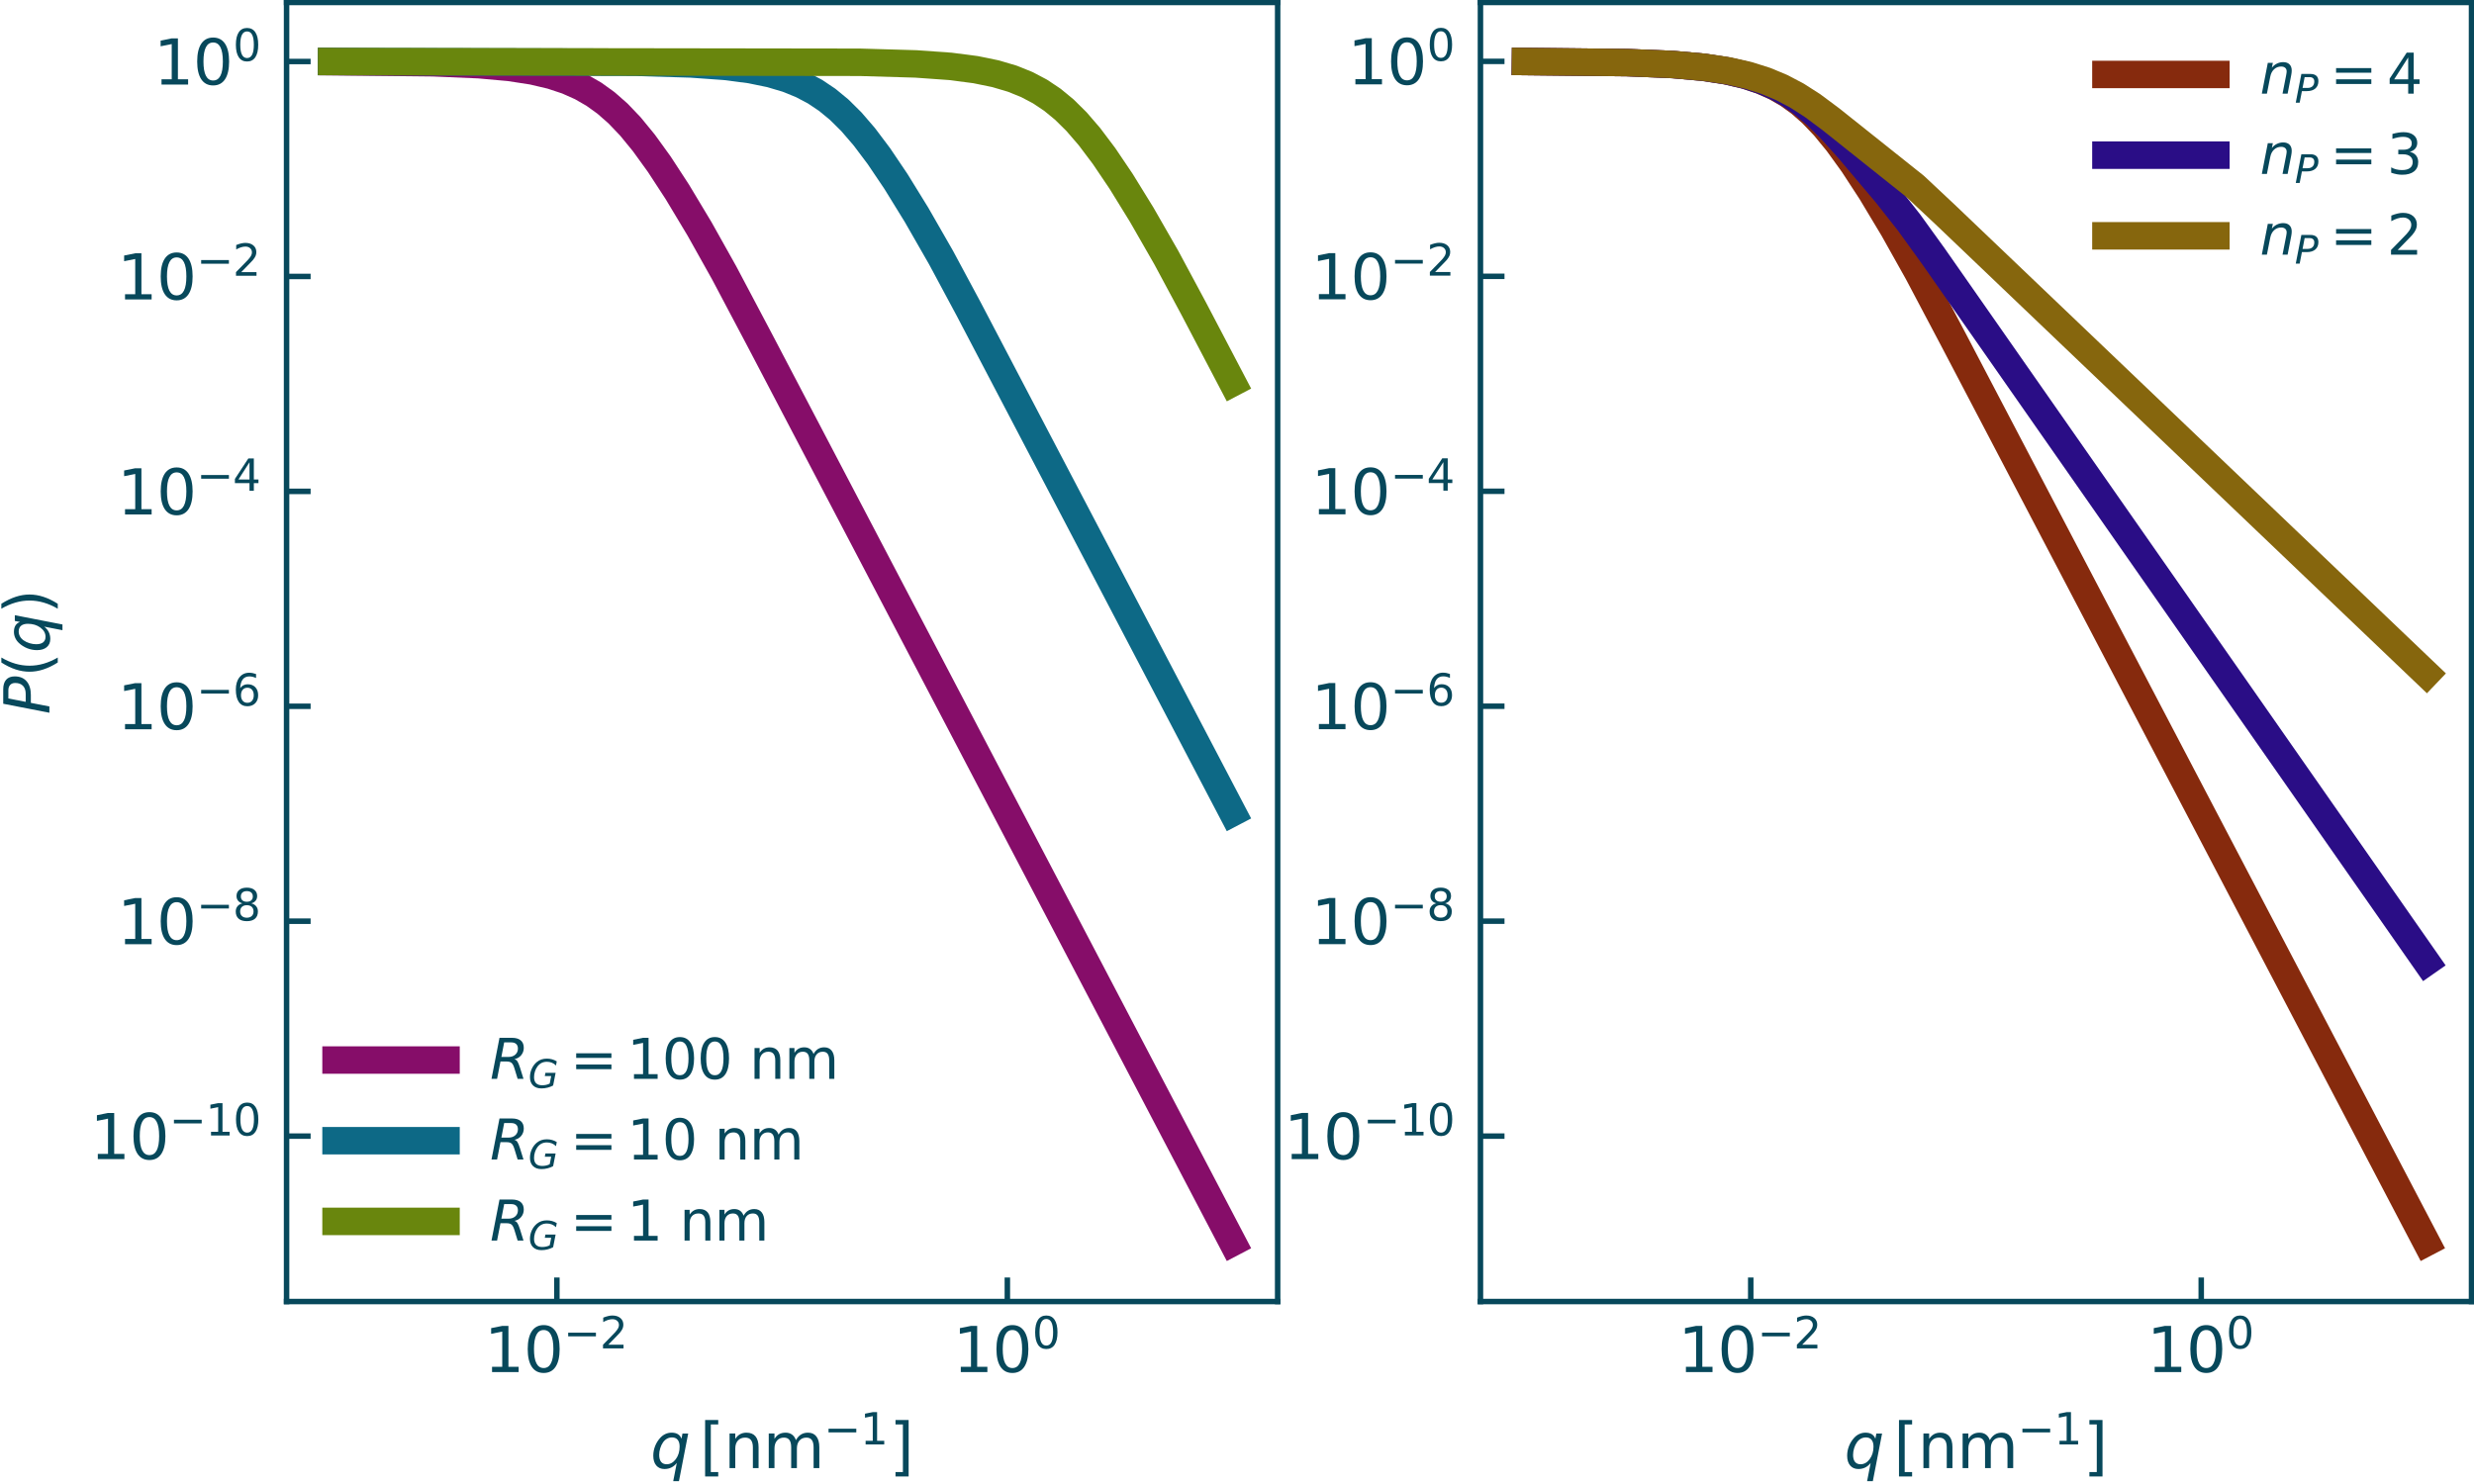 <?xml version="1.0" encoding="utf-8" standalone="no"?>
<!DOCTYPE svg PUBLIC "-//W3C//DTD SVG 1.1//EN"
  "http://www.w3.org/Graphics/SVG/1.1/DTD/svg11.dtd">
<svg xmlns:xlink="http://www.w3.org/1999/xlink" width="360pt" height="216pt" viewBox="0 0 360 216" xmlns="http://www.w3.org/2000/svg" version="1.1">
 <defs>
  <style type="text/css">*{stroke-linejoin: round; stroke-linecap: butt}</style>
 </defs>
 <g id="figure_1">
  <g id="patch_1">
   <path d="M 0 216 
L 360 216 
L 360 0 
L 0 0 
L 0 216 
z
" style="fill: none"/>
  </g>
  <g id="axes_1">
   <g id="patch_2">
    <path d="M 41.7 189.44 
L 185.915 189.44 
L 185.915 0.36 
L 41.7 0.36 
L 41.7 189.44 
z
" style="fill: none"/>
   </g>
   <g id="matplotlib.axis_1">
    <g id="xtick_1">
     <g id="line2d_1">
      <defs>
       <path id="mb2c22d3e18" d="M 0 0 
L 0 -3.5 
" style="stroke: #07485b; stroke-width: 0.8"/>
      </defs>
      <g>
       <use xlink:href="#mb2c22d3e18" x="81.031" y="189.44" style="fill: #07485b; stroke: #07485b; stroke-width: 0.8"/>
      </g>
     </g>
     <g id="text_1">
      <!-- $\mathdefault{10^{-2}}$ -->
      <g style="fill: #07485b" transform="translate(70.456 199.778)scale(0.09 -0.09)">
       <defs>
        <path id="DejaVuSans-31" d="M 794 531 
L 1825 531 
L 1825 4091 
L 703 3866 
L 703 4441 
L 1819 4666 
L 2450 4666 
L 2450 531 
L 3481 531 
L 3481 0 
L 794 0 
L 794 531 
z
" transform="scale(0.016)"/>
        <path id="DejaVuSans-30" d="M 2034 4250 
Q 1547 4250 1301 3770 
Q 1056 3291 1056 2328 
Q 1056 1369 1301 889 
Q 1547 409 2034 409 
Q 2525 409 2770 889 
Q 3016 1369 3016 2328 
Q 3016 3291 2770 3770 
Q 2525 4250 2034 4250 
z
M 2034 4750 
Q 2819 4750 3233 4129 
Q 3647 3509 3647 2328 
Q 3647 1150 3233 529 
Q 2819 -91 2034 -91 
Q 1250 -91 836 529 
Q 422 1150 422 2328 
Q 422 3509 836 4129 
Q 1250 4750 2034 4750 
z
" transform="scale(0.016)"/>
        <path id="DejaVuSans-2212" d="M 678 2272 
L 4684 2272 
L 4684 1741 
L 678 1741 
L 678 2272 
z
" transform="scale(0.016)"/>
        <path id="DejaVuSans-32" d="M 1228 531 
L 3431 531 
L 3431 0 
L 469 0 
L 469 531 
Q 828 903 1448 1529 
Q 2069 2156 2228 2338 
Q 2531 2678 2651 2914 
Q 2772 3150 2772 3378 
Q 2772 3750 2511 3984 
Q 2250 4219 1831 4219 
Q 1534 4219 1204 4116 
Q 875 4013 500 3803 
L 500 4441 
Q 881 4594 1212 4672 
Q 1544 4750 1819 4750 
Q 2544 4750 2975 4387 
Q 3406 4025 3406 3419 
Q 3406 3131 3298 2873 
Q 3191 2616 2906 2266 
Q 2828 2175 2409 1742 
Q 1991 1309 1228 531 
z
" transform="scale(0.016)"/>
       </defs>
       <use xlink:href="#DejaVuSans-31" transform="translate(0 0.766)"/>
       <use xlink:href="#DejaVuSans-30" transform="translate(63.623 0.766)"/>
       <use xlink:href="#DejaVuSans-2212" transform="translate(128.203 39.047)scale(0.7)"/>
       <use xlink:href="#DejaVuSans-32" transform="translate(186.855 39.047)scale(0.7)"/>
      </g>
     </g>
    </g>
    <g id="xtick_2">
     <g id="line2d_2">
      <g>
       <use xlink:href="#mb2c22d3e18" x="146.584" y="189.44" style="fill: #07485b; stroke: #07485b; stroke-width: 0.8"/>
      </g>
     </g>
     <g id="text_2">
      <!-- $\mathdefault{10^{0}}$ -->
      <g style="fill: #07485b" transform="translate(138.664 199.778)scale(0.09 -0.09)">
       <use xlink:href="#DejaVuSans-31" transform="translate(0 0.766)"/>
       <use xlink:href="#DejaVuSans-30" transform="translate(63.623 0.766)"/>
       <use xlink:href="#DejaVuSans-30" transform="translate(128.203 39.047)scale(0.7)"/>
      </g>
     </g>
    </g>
    <g id="text_3">
     <!-- $q\,\mathrm{[nm^{-1}]}$ -->
     <g style="fill: #07485b" transform="translate(94.638 213.75)scale(0.09 -0.09)">
      <defs>
       <path id="DejaVuSans-Oblique-71" d="M 2669 525 
Q 2438 222 2123 65 
Q 1809 -91 1428 -91 
Q 897 -91 595 267 
Q 294 625 294 1253 
Q 294 1759 480 2231 
Q 666 2703 1013 3078 
Q 1238 3322 1530 3453 
Q 1822 3584 2144 3584 
Q 2531 3584 2781 3431 
Q 3031 3278 3144 2969 
L 3244 3494 
L 3822 3494 
L 2888 -1319 
L 2309 -1319 
L 2669 525 
z
M 891 1338 
Q 891 875 1084 633 
Q 1278 391 1644 391 
Q 2188 391 2572 911 
Q 2956 1431 2956 2175 
Q 2956 2625 2757 2864 
Q 2559 3103 2188 3103 
Q 1916 3103 1684 2976 
Q 1453 2850 1281 2606 
Q 1100 2350 995 2006 
Q 891 1663 891 1338 
z
" transform="scale(0.016)"/>
       <path id="DejaVuSans-5b" d="M 550 4863 
L 1875 4863 
L 1875 4416 
L 1125 4416 
L 1125 -397 
L 1875 -397 
L 1875 -844 
L 550 -844 
L 550 4863 
z
" transform="scale(0.016)"/>
       <path id="DejaVuSans-6e" d="M 3513 2113 
L 3513 0 
L 2938 0 
L 2938 2094 
Q 2938 2591 2744 2837 
Q 2550 3084 2163 3084 
Q 1697 3084 1428 2787 
Q 1159 2491 1159 1978 
L 1159 0 
L 581 0 
L 581 3500 
L 1159 3500 
L 1159 2956 
Q 1366 3272 1645 3428 
Q 1925 3584 2291 3584 
Q 2894 3584 3203 3211 
Q 3513 2838 3513 2113 
z
" transform="scale(0.016)"/>
       <path id="DejaVuSans-6d" d="M 3328 2828 
Q 3544 3216 3844 3400 
Q 4144 3584 4550 3584 
Q 5097 3584 5394 3201 
Q 5691 2819 5691 2113 
L 5691 0 
L 5113 0 
L 5113 2094 
Q 5113 2597 4934 2840 
Q 4756 3084 4391 3084 
Q 3944 3084 3684 2787 
Q 3425 2491 3425 1978 
L 3425 0 
L 2847 0 
L 2847 2094 
Q 2847 2600 2669 2842 
Q 2491 3084 2119 3084 
Q 1678 3084 1418 2786 
Q 1159 2488 1159 1978 
L 1159 0 
L 581 0 
L 581 3500 
L 1159 3500 
L 1159 2956 
Q 1356 3278 1631 3431 
Q 1906 3584 2284 3584 
Q 2666 3584 2933 3390 
Q 3200 3197 3328 2828 
z
" transform="scale(0.016)"/>
       <path id="DejaVuSans-5d" d="M 1947 4863 
L 1947 -844 
L 622 -844 
L 622 -397 
L 1369 -397 
L 1369 4416 
L 622 4416 
L 622 4863 
L 1947 4863 
z
" transform="scale(0.016)"/>
      </defs>
      <use xlink:href="#DejaVuSans-Oblique-71" transform="translate(0 0.684)"/>
      <use xlink:href="#DejaVuSans-5b" transform="translate(79.712 0.684)"/>
      <use xlink:href="#DejaVuSans-6e" transform="translate(118.726 0.684)"/>
      <use xlink:href="#DejaVuSans-6d" transform="translate(182.105 0.684)"/>
      <use xlink:href="#DejaVuSans-2212" transform="translate(280.474 38.966)scale(0.7)"/>
      <use xlink:href="#DejaVuSans-31" transform="translate(339.126 38.966)scale(0.7)"/>
      <use xlink:href="#DejaVuSans-5d" transform="translate(386.397 0.684)"/>
     </g>
    </g>
   </g>
   <g id="matplotlib.axis_2">
    <g id="ytick_1">
     <g id="line2d_3">
      <defs>
       <path id="m41a7fa1e34" d="M 0 0 
L 3.5 0 
" style="stroke: #07485b; stroke-width: 0.8"/>
      </defs>
      <g>
       <use xlink:href="#m41a7fa1e34" x="41.7" y="165.365" style="fill: #07485b; stroke: #07485b; stroke-width: 0.8"/>
      </g>
     </g>
     <g id="text_4">
      <!-- $\mathdefault{10^{-10}}$ -->
      <g style="fill: #07485b" transform="translate(13.09 168.784)scale(0.09 -0.09)">
       <use xlink:href="#DejaVuSans-31" transform="translate(0 0.766)"/>
       <use xlink:href="#DejaVuSans-30" transform="translate(63.623 0.766)"/>
       <use xlink:href="#DejaVuSans-2212" transform="translate(128.203 39.047)scale(0.7)"/>
       <use xlink:href="#DejaVuSans-31" transform="translate(186.855 39.047)scale(0.7)"/>
       <use xlink:href="#DejaVuSans-30" transform="translate(231.392 39.047)scale(0.7)"/>
      </g>
     </g>
    </g>
    <g id="ytick_2">
     <g id="line2d_4">
      <g>
       <use xlink:href="#m41a7fa1e34" x="41.7" y="134.083" style="fill: #07485b; stroke: #07485b; stroke-width: 0.8"/>
      </g>
     </g>
     <g id="text_5">
      <!-- $\mathdefault{10^{-8}}$ -->
      <g style="fill: #07485b" transform="translate(17.05 137.502)scale(0.09 -0.09)">
       <defs>
        <path id="DejaVuSans-38" d="M 2034 2216 
Q 1584 2216 1326 1975 
Q 1069 1734 1069 1313 
Q 1069 891 1326 650 
Q 1584 409 2034 409 
Q 2484 409 2743 651 
Q 3003 894 3003 1313 
Q 3003 1734 2745 1975 
Q 2488 2216 2034 2216 
z
M 1403 2484 
Q 997 2584 770 2862 
Q 544 3141 544 3541 
Q 544 4100 942 4425 
Q 1341 4750 2034 4750 
Q 2731 4750 3128 4425 
Q 3525 4100 3525 3541 
Q 3525 3141 3298 2862 
Q 3072 2584 2669 2484 
Q 3125 2378 3379 2068 
Q 3634 1759 3634 1313 
Q 3634 634 3220 271 
Q 2806 -91 2034 -91 
Q 1263 -91 848 271 
Q 434 634 434 1313 
Q 434 1759 690 2068 
Q 947 2378 1403 2484 
z
M 1172 3481 
Q 1172 3119 1398 2916 
Q 1625 2713 2034 2713 
Q 2441 2713 2670 2916 
Q 2900 3119 2900 3481 
Q 2900 3844 2670 4047 
Q 2441 4250 2034 4250 
Q 1625 4250 1398 4047 
Q 1172 3844 1172 3481 
z
" transform="scale(0.016)"/>
       </defs>
       <use xlink:href="#DejaVuSans-31" transform="translate(0 0.766)"/>
       <use xlink:href="#DejaVuSans-30" transform="translate(63.623 0.766)"/>
       <use xlink:href="#DejaVuSans-2212" transform="translate(128.203 39.047)scale(0.7)"/>
       <use xlink:href="#DejaVuSans-38" transform="translate(186.855 39.047)scale(0.7)"/>
      </g>
     </g>
    </g>
    <g id="ytick_3">
     <g id="line2d_5">
      <g>
       <use xlink:href="#m41a7fa1e34" x="41.7" y="102.801" style="fill: #07485b; stroke: #07485b; stroke-width: 0.8"/>
      </g>
     </g>
     <g id="text_6">
      <!-- $\mathdefault{10^{-6}}$ -->
      <g style="fill: #07485b" transform="translate(17.05 106.22)scale(0.09 -0.09)">
       <defs>
        <path id="DejaVuSans-36" d="M 2113 2584 
Q 1688 2584 1439 2293 
Q 1191 2003 1191 1497 
Q 1191 994 1439 701 
Q 1688 409 2113 409 
Q 2538 409 2786 701 
Q 3034 994 3034 1497 
Q 3034 2003 2786 2293 
Q 2538 2584 2113 2584 
z
M 3366 4563 
L 3366 3988 
Q 3128 4100 2886 4159 
Q 2644 4219 2406 4219 
Q 1781 4219 1451 3797 
Q 1122 3375 1075 2522 
Q 1259 2794 1537 2939 
Q 1816 3084 2150 3084 
Q 2853 3084 3261 2657 
Q 3669 2231 3669 1497 
Q 3669 778 3244 343 
Q 2819 -91 2113 -91 
Q 1303 -91 875 529 
Q 447 1150 447 2328 
Q 447 3434 972 4092 
Q 1497 4750 2381 4750 
Q 2619 4750 2861 4703 
Q 3103 4656 3366 4563 
z
" transform="scale(0.016)"/>
       </defs>
       <use xlink:href="#DejaVuSans-31" transform="translate(0 0.766)"/>
       <use xlink:href="#DejaVuSans-30" transform="translate(63.623 0.766)"/>
       <use xlink:href="#DejaVuSans-2212" transform="translate(128.203 39.047)scale(0.7)"/>
       <use xlink:href="#DejaVuSans-36" transform="translate(186.855 39.047)scale(0.7)"/>
      </g>
     </g>
    </g>
    <g id="ytick_4">
     <g id="line2d_6">
      <g>
       <use xlink:href="#m41a7fa1e34" x="41.7" y="71.519" style="fill: #07485b; stroke: #07485b; stroke-width: 0.8"/>
      </g>
     </g>
     <g id="text_7">
      <!-- $\mathdefault{10^{-4}}$ -->
      <g style="fill: #07485b" transform="translate(17.05 74.938)scale(0.09 -0.09)">
       <defs>
        <path id="DejaVuSans-34" d="M 2419 4116 
L 825 1625 
L 2419 1625 
L 2419 4116 
z
M 2253 4666 
L 3047 4666 
L 3047 1625 
L 3713 1625 
L 3713 1100 
L 3047 1100 
L 3047 0 
L 2419 0 
L 2419 1100 
L 313 1100 
L 313 1709 
L 2253 4666 
z
" transform="scale(0.016)"/>
       </defs>
       <use xlink:href="#DejaVuSans-31" transform="translate(0 0.684)"/>
       <use xlink:href="#DejaVuSans-30" transform="translate(63.623 0.684)"/>
       <use xlink:href="#DejaVuSans-2212" transform="translate(128.203 38.966)scale(0.7)"/>
       <use xlink:href="#DejaVuSans-34" transform="translate(186.855 38.966)scale(0.7)"/>
      </g>
     </g>
    </g>
    <g id="ytick_5">
     <g id="line2d_7">
      <g>
       <use xlink:href="#m41a7fa1e34" x="41.7" y="40.237" style="fill: #07485b; stroke: #07485b; stroke-width: 0.8"/>
      </g>
     </g>
     <g id="text_8">
      <!-- $\mathdefault{10^{-2}}$ -->
      <g style="fill: #07485b" transform="translate(17.05 43.656)scale(0.09 -0.09)">
       <use xlink:href="#DejaVuSans-31" transform="translate(0 0.766)"/>
       <use xlink:href="#DejaVuSans-30" transform="translate(63.623 0.766)"/>
       <use xlink:href="#DejaVuSans-2212" transform="translate(128.203 39.047)scale(0.7)"/>
       <use xlink:href="#DejaVuSans-32" transform="translate(186.855 39.047)scale(0.7)"/>
      </g>
     </g>
    </g>
    <g id="ytick_6">
     <g id="line2d_8">
      <g>
       <use xlink:href="#m41a7fa1e34" x="41.7" y="8.955" style="fill: #07485b; stroke: #07485b; stroke-width: 0.8"/>
      </g>
     </g>
     <g id="text_9">
      <!-- $\mathdefault{10^{0}}$ -->
      <g style="fill: #07485b" transform="translate(22.36 12.374)scale(0.09 -0.09)">
       <use xlink:href="#DejaVuSans-31" transform="translate(0 0.766)"/>
       <use xlink:href="#DejaVuSans-30" transform="translate(63.623 0.766)"/>
       <use xlink:href="#DejaVuSans-30" transform="translate(128.203 39.047)scale(0.7)"/>
      </g>
     </g>
    </g>
    <g id="text_10">
     <!-- $P(q)$ -->
     <g style="fill: #07485b" transform="translate(7.2 103.99)rotate(-90)scale(0.09 -0.09)">
      <defs>
       <path id="DejaVuSans-Oblique-50" d="M 1081 4666 
L 2541 4666 
Q 3178 4666 3512 4369 
Q 3847 4072 3847 3500 
Q 3847 2731 3353 2303 
Q 2859 1875 1966 1875 
L 1172 1875 
L 806 0 
L 172 0 
L 1081 4666 
z
M 1613 4147 
L 1275 2394 
L 2069 2394 
Q 2606 2394 2893 2669 
Q 3181 2944 3181 3456 
Q 3181 3784 2986 3965 
Q 2791 4147 2438 4147 
L 1613 4147 
z
" transform="scale(0.016)"/>
       <path id="DejaVuSans-28" d="M 1984 4856 
Q 1566 4138 1362 3434 
Q 1159 2731 1159 2009 
Q 1159 1288 1364 580 
Q 1569 -128 1984 -844 
L 1484 -844 
Q 1016 -109 783 600 
Q 550 1309 550 2009 
Q 550 2706 781 3412 
Q 1013 4119 1484 4856 
L 1984 4856 
z
" transform="scale(0.016)"/>
       <path id="DejaVuSans-29" d="M 513 4856 
L 1013 4856 
Q 1481 4119 1714 3412 
Q 1947 2706 1947 2009 
Q 1947 1309 1714 600 
Q 1481 -109 1013 -844 
L 513 -844 
Q 928 -128 1133 580 
Q 1338 1288 1338 2009 
Q 1338 2731 1133 3434 
Q 928 4138 513 4856 
z
" transform="scale(0.016)"/>
      </defs>
      <use xlink:href="#DejaVuSans-Oblique-50" transform="translate(0 0.125)"/>
      <use xlink:href="#DejaVuSans-28" transform="translate(60.303 0.125)"/>
      <use xlink:href="#DejaVuSans-Oblique-71" transform="translate(99.316 0.125)"/>
      <use xlink:href="#DejaVuSans-29" transform="translate(162.793 0.125)"/>
     </g>
    </g>
   </g>
   <g id="line2d_9">
    <path d="M 48.255 8.977 
L 63.032 9.135 
L 69.706 9.416 
L 74.138 9.814 
L 77.494 10.331 
L 80.209 10.969 
L 82.516 11.734 
L 84.562 12.645 
L 86.424 13.716 
L 88.194 14.991 
L 89.938 16.525 
L 91.734 18.409 
L 93.687 20.793 
L 95.93 23.896 
L 98.565 27.938 
L 101.791 33.312 
L 105.37 39.703 
L 110.615 49.623 
L 179.36 180.845 
L 179.36 180.845 
" clip-path="url(#pdcb9560643)" style="fill: none; stroke: #860d69; stroke-width: 4; stroke-linecap: square"/>
   </g>
   <g id="line2d_10">
    <path d="M 48.255 8.955 
L 92.455 9.067 
L 100.558 9.306 
L 105.554 9.665 
L 109.212 10.141 
L 112.11 10.736 
L 114.535 11.456 
L 116.659 12.315 
L 118.574 13.327 
L 120.37 14.529 
L 122.114 15.965 
L 123.884 17.718 
L 125.759 19.895 
L 127.883 22.717 
L 130.374 26.412 
L 133.364 31.263 
L 136.943 37.505 
L 140.955 44.981 
L 169.828 100.085 
L 179.36 118.281 
L 179.36 118.281 
" clip-path="url(#pdcb9560643)" style="fill: none; stroke: #0d6986; stroke-width: 4; stroke-linecap: square"/>
   </g>
   <g id="line2d_11">
    <path d="M 48.255 8.955 
L 125.13 9.066 
L 133.285 9.304 
L 138.294 9.661 
L 141.952 10.135 
L 144.863 10.731 
L 147.302 11.452 
L 149.426 12.31 
L 151.34 13.321 
L 153.136 14.521 
L 154.88 15.956 
L 156.65 17.707 
L 158.525 19.883 
L 160.649 22.703 
L 163.141 26.397 
L 166.13 31.246 
L 169.71 37.487 
L 173.722 44.962 
L 179.36 55.717 
L 179.36 55.717 
" clip-path="url(#pdcb9560643)" style="fill: none; stroke: #69860d; stroke-width: 4; stroke-linecap: square"/>
   </g>
   <g id="patch_3">
    <path d="M 41.7 189.44 
L 41.7 0.36 
" style="fill: none; stroke: #07485b; stroke-width: 0.8; stroke-linejoin: miter; stroke-linecap: square"/>
   </g>
   <g id="patch_4">
    <path d="M 185.915 189.44 
L 185.915 0.36 
" style="fill: none; stroke: #07485b; stroke-width: 0.8; stroke-linejoin: miter; stroke-linecap: square"/>
   </g>
   <g id="patch_5">
    <path d="M 41.7 189.44 
L 185.915 189.44 
" style="fill: none; stroke: #07485b; stroke-width: 0.8; stroke-linejoin: miter; stroke-linecap: square"/>
   </g>
   <g id="patch_6">
    <path d="M 41.7 0.36 
L 185.915 0.36 
" style="fill: none; stroke: #07485b; stroke-width: 0.8; stroke-linejoin: miter; stroke-linecap: square"/>
   </g>
   <g id="legend_1">
    <g id="line2d_12">
     <path d="M 48.9 154.291 
L 56.9 154.291 
L 64.9 154.291 
" style="fill: none; stroke: #860d69; stroke-width: 4; stroke-linecap: square"/>
    </g>
    <g id="text_11">
     <!-- $R_G=100$ nm -->
     <g style="fill: #07485b" transform="translate(71.3 157.091)scale(0.08 -0.08)">
      <defs>
       <path id="DejaVuSans-Oblique-52" d="M 1613 4147 
L 1294 2491 
L 2106 2491 
Q 2584 2491 2879 2755 
Q 3175 3019 3175 3444 
Q 3175 3784 2976 3965 
Q 2778 4147 2406 4147 
L 1613 4147 
z
M 2772 2241 
Q 2972 2194 3105 2009 
Q 3238 1825 3413 1275 
L 3809 0 
L 3144 0 
L 2778 1197 
Q 2638 1659 2453 1815 
Q 2269 1972 1888 1972 
L 1191 1972 
L 806 0 
L 172 0 
L 1081 4666 
L 2503 4666 
Q 3150 4666 3495 4373 
Q 3841 4081 3841 3531 
Q 3841 3044 3547 2687 
Q 3253 2331 2772 2241 
z
" transform="scale(0.016)"/>
       <path id="DejaVuSans-Oblique-47" d="M 3494 697 
L 3738 1919 
L 2700 1919 
L 2797 2438 
L 4453 2438 
L 4050 384 
Q 3634 156 3143 32 
Q 2653 -91 2156 -91 
Q 1278 -91 783 396 
Q 288 884 288 1753 
Q 288 2475 589 3126 
Q 891 3778 1422 4213 
Q 1756 4484 2153 4617 
Q 2550 4750 3034 4750 
Q 3472 4750 3873 4639 
Q 4275 4528 4641 4306 
L 4513 3634 
Q 4231 3928 3853 4083 
Q 3475 4238 3047 4238 
Q 2550 4238 2172 4048 
Q 1794 3859 1497 3463 
Q 1244 3125 1098 2667 
Q 953 2209 953 1734 
Q 953 1081 1287 751 
Q 1622 422 2284 422 
Q 2616 422 2925 492 
Q 3234 563 3494 697 
z
" transform="scale(0.016)"/>
       <path id="DejaVuSans-3d" d="M 678 2906 
L 4684 2906 
L 4684 2381 
L 678 2381 
L 678 2906 
z
M 678 1631 
L 4684 1631 
L 4684 1100 
L 678 1100 
L 678 1631 
z
" transform="scale(0.016)"/>
       <path id="DejaVuSans-20" transform="scale(0.016)"/>
      </defs>
      <use xlink:href="#DejaVuSans-Oblique-52" transform="translate(0 0.781)"/>
      <use xlink:href="#DejaVuSans-Oblique-47" transform="translate(69.482 -15.625)scale(0.7)"/>
      <use xlink:href="#DejaVuSans-3d" transform="translate(145.942 0.781)"/>
      <use xlink:href="#DejaVuSans-31" transform="translate(249.214 0.781)"/>
      <use xlink:href="#DejaVuSans-30" transform="translate(312.837 0.781)"/>
      <use xlink:href="#DejaVuSans-30" transform="translate(376.46 0.781)"/>
      <use xlink:href="#DejaVuSans-20" transform="translate(440.083 0.781)"/>
      <use xlink:href="#DejaVuSans-6e" transform="translate(471.87 0.781)"/>
      <use xlink:href="#DejaVuSans-6d" transform="translate(535.249 0.781)"/>
     </g>
    </g>
    <g id="line2d_13">
     <path d="M 48.9 166.033 
L 56.9 166.033 
L 64.9 166.033 
" style="fill: none; stroke: #0d6986; stroke-width: 4; stroke-linecap: square"/>
    </g>
    <g id="text_12">
     <!-- $R_G=10$ nm -->
     <g style="fill: #07485b" transform="translate(71.3 168.833)scale(0.08 -0.08)">
      <use xlink:href="#DejaVuSans-Oblique-52" transform="translate(0 0.781)"/>
      <use xlink:href="#DejaVuSans-Oblique-47" transform="translate(69.482 -15.625)scale(0.7)"/>
      <use xlink:href="#DejaVuSans-3d" transform="translate(145.942 0.781)"/>
      <use xlink:href="#DejaVuSans-31" transform="translate(249.214 0.781)"/>
      <use xlink:href="#DejaVuSans-30" transform="translate(312.837 0.781)"/>
      <use xlink:href="#DejaVuSans-20" transform="translate(376.46 0.781)"/>
      <use xlink:href="#DejaVuSans-6e" transform="translate(408.247 0.781)"/>
      <use xlink:href="#DejaVuSans-6d" transform="translate(471.626 0.781)"/>
     </g>
    </g>
    <g id="line2d_14">
     <path d="M 48.9 177.776 
L 56.9 177.776 
L 64.9 177.776 
" style="fill: none; stroke: #69860d; stroke-width: 4; stroke-linecap: square"/>
    </g>
    <g id="text_13">
     <!-- $R_G=1$ nm -->
     <g style="fill: #07485b" transform="translate(71.3 180.576)scale(0.08 -0.08)">
      <use xlink:href="#DejaVuSans-Oblique-52" transform="translate(0 0.094)"/>
      <use xlink:href="#DejaVuSans-Oblique-47" transform="translate(69.482 -16.312)scale(0.7)"/>
      <use xlink:href="#DejaVuSans-3d" transform="translate(145.942 0.094)"/>
      <use xlink:href="#DejaVuSans-31" transform="translate(249.214 0.094)"/>
      <use xlink:href="#DejaVuSans-20" transform="translate(312.837 0.094)"/>
      <use xlink:href="#DejaVuSans-6e" transform="translate(344.624 0.094)"/>
      <use xlink:href="#DejaVuSans-6d" transform="translate(408.003 0.094)"/>
     </g>
    </g>
   </g>
  </g>
  <g id="axes_2">
   <g id="patch_7">
    <path d="M 215.425 189.44 
L 359.64 189.44 
L 359.64 0.36 
L 215.425 0.36 
L 215.425 189.44 
z
" style="fill: none"/>
   </g>
   <g id="matplotlib.axis_3">
    <g id="xtick_3">
     <g id="line2d_15">
      <g>
       <use xlink:href="#mb2c22d3e18" x="254.756" y="189.44" style="fill: #07485b; stroke: #07485b; stroke-width: 0.8"/>
      </g>
     </g>
     <g id="text_14">
      <!-- $\mathdefault{10^{-2}}$ -->
      <g style="fill: #07485b" transform="translate(244.181 199.778)scale(0.09 -0.09)">
       <use xlink:href="#DejaVuSans-31" transform="translate(0 0.766)"/>
       <use xlink:href="#DejaVuSans-30" transform="translate(63.623 0.766)"/>
       <use xlink:href="#DejaVuSans-2212" transform="translate(128.203 39.047)scale(0.7)"/>
       <use xlink:href="#DejaVuSans-32" transform="translate(186.855 39.047)scale(0.7)"/>
      </g>
     </g>
    </g>
    <g id="xtick_4">
     <g id="line2d_16">
      <g>
       <use xlink:href="#mb2c22d3e18" x="320.309" y="189.44" style="fill: #07485b; stroke: #07485b; stroke-width: 0.8"/>
      </g>
     </g>
     <g id="text_15">
      <!-- $\mathdefault{10^{0}}$ -->
      <g style="fill: #07485b" transform="translate(312.389 199.778)scale(0.09 -0.09)">
       <use xlink:href="#DejaVuSans-31" transform="translate(0 0.766)"/>
       <use xlink:href="#DejaVuSans-30" transform="translate(63.623 0.766)"/>
       <use xlink:href="#DejaVuSans-30" transform="translate(128.203 39.047)scale(0.7)"/>
      </g>
     </g>
    </g>
    <g id="text_16">
     <!-- $q\,\mathrm{[nm^{-1}]}$ -->
     <g style="fill: #07485b" transform="translate(268.363 213.75)scale(0.09 -0.09)">
      <use xlink:href="#DejaVuSans-Oblique-71" transform="translate(0 0.684)"/>
      <use xlink:href="#DejaVuSans-5b" transform="translate(79.712 0.684)"/>
      <use xlink:href="#DejaVuSans-6e" transform="translate(118.726 0.684)"/>
      <use xlink:href="#DejaVuSans-6d" transform="translate(182.105 0.684)"/>
      <use xlink:href="#DejaVuSans-2212" transform="translate(280.474 38.966)scale(0.7)"/>
      <use xlink:href="#DejaVuSans-31" transform="translate(339.126 38.966)scale(0.7)"/>
      <use xlink:href="#DejaVuSans-5d" transform="translate(386.397 0.684)"/>
     </g>
    </g>
   </g>
   <g id="matplotlib.axis_4">
    <g id="ytick_7">
     <g id="line2d_17">
      <g>
       <use xlink:href="#m41a7fa1e34" x="215.425" y="165.363" style="fill: #07485b; stroke: #07485b; stroke-width: 0.8"/>
      </g>
     </g>
     <g id="text_17">
      <!-- $\mathdefault{10^{-10}}$ -->
      <g style="fill: #07485b" transform="translate(186.815 168.782)scale(0.09 -0.09)">
       <use xlink:href="#DejaVuSans-31" transform="translate(0 0.766)"/>
       <use xlink:href="#DejaVuSans-30" transform="translate(63.623 0.766)"/>
       <use xlink:href="#DejaVuSans-2212" transform="translate(128.203 39.047)scale(0.7)"/>
       <use xlink:href="#DejaVuSans-31" transform="translate(186.855 39.047)scale(0.7)"/>
       <use xlink:href="#DejaVuSans-30" transform="translate(231.392 39.047)scale(0.7)"/>
      </g>
     </g>
    </g>
    <g id="ytick_8">
     <g id="line2d_18">
      <g>
       <use xlink:href="#m41a7fa1e34" x="215.425" y="134.077" style="fill: #07485b; stroke: #07485b; stroke-width: 0.8"/>
      </g>
     </g>
     <g id="text_18">
      <!-- $\mathdefault{10^{-8}}$ -->
      <g style="fill: #07485b" transform="translate(190.775 137.496)scale(0.09 -0.09)">
       <use xlink:href="#DejaVuSans-31" transform="translate(0 0.766)"/>
       <use xlink:href="#DejaVuSans-30" transform="translate(63.623 0.766)"/>
       <use xlink:href="#DejaVuSans-2212" transform="translate(128.203 39.047)scale(0.7)"/>
       <use xlink:href="#DejaVuSans-38" transform="translate(186.855 39.047)scale(0.7)"/>
      </g>
     </g>
    </g>
    <g id="ytick_9">
     <g id="line2d_19">
      <g>
       <use xlink:href="#m41a7fa1e34" x="215.425" y="102.791" style="fill: #07485b; stroke: #07485b; stroke-width: 0.8"/>
      </g>
     </g>
     <g id="text_19">
      <!-- $\mathdefault{10^{-6}}$ -->
      <g style="fill: #07485b" transform="translate(190.775 106.21)scale(0.09 -0.09)">
       <use xlink:href="#DejaVuSans-31" transform="translate(0 0.766)"/>
       <use xlink:href="#DejaVuSans-30" transform="translate(63.623 0.766)"/>
       <use xlink:href="#DejaVuSans-2212" transform="translate(128.203 39.047)scale(0.7)"/>
       <use xlink:href="#DejaVuSans-36" transform="translate(186.855 39.047)scale(0.7)"/>
      </g>
     </g>
    </g>
    <g id="ytick_10">
     <g id="line2d_20">
      <g>
       <use xlink:href="#m41a7fa1e34" x="215.425" y="71.504" style="fill: #07485b; stroke: #07485b; stroke-width: 0.8"/>
      </g>
     </g>
     <g id="text_20">
      <!-- $\mathdefault{10^{-4}}$ -->
      <g style="fill: #07485b" transform="translate(190.775 74.924)scale(0.09 -0.09)">
       <use xlink:href="#DejaVuSans-31" transform="translate(0 0.684)"/>
       <use xlink:href="#DejaVuSans-30" transform="translate(63.623 0.684)"/>
       <use xlink:href="#DejaVuSans-2212" transform="translate(128.203 38.966)scale(0.7)"/>
       <use xlink:href="#DejaVuSans-34" transform="translate(186.855 38.966)scale(0.7)"/>
      </g>
     </g>
    </g>
    <g id="ytick_11">
     <g id="line2d_21">
      <g>
       <use xlink:href="#m41a7fa1e34" x="215.425" y="40.218" style="fill: #07485b; stroke: #07485b; stroke-width: 0.8"/>
      </g>
     </g>
     <g id="text_21">
      <!-- $\mathdefault{10^{-2}}$ -->
      <g style="fill: #07485b" transform="translate(190.775 43.637)scale(0.09 -0.09)">
       <use xlink:href="#DejaVuSans-31" transform="translate(0 0.766)"/>
       <use xlink:href="#DejaVuSans-30" transform="translate(63.623 0.766)"/>
       <use xlink:href="#DejaVuSans-2212" transform="translate(128.203 39.047)scale(0.7)"/>
       <use xlink:href="#DejaVuSans-32" transform="translate(186.855 39.047)scale(0.7)"/>
      </g>
     </g>
    </g>
    <g id="ytick_12">
     <g id="line2d_22">
      <g>
       <use xlink:href="#m41a7fa1e34" x="215.425" y="8.932" style="fill: #07485b; stroke: #07485b; stroke-width: 0.8"/>
      </g>
     </g>
     <g id="text_22">
      <!-- $\mathdefault{10^{0}}$ -->
      <g style="fill: #07485b" transform="translate(196.085 12.351)scale(0.09 -0.09)">
       <use xlink:href="#DejaVuSans-31" transform="translate(0 0.766)"/>
       <use xlink:href="#DejaVuSans-30" transform="translate(63.623 0.766)"/>
       <use xlink:href="#DejaVuSans-30" transform="translate(128.203 39.047)scale(0.7)"/>
      </g>
     </g>
    </g>
   </g>
   <g id="line2d_23">
    <path d="M 221.98 8.955 
L 236.757 9.112 
L 243.418 9.392 
L 247.85 9.79 
L 251.206 10.306 
L 253.92 10.943 
L 256.228 11.707 
L 258.274 12.616 
L 260.149 13.694 
L 261.919 14.969 
L 263.663 16.504 
L 265.459 18.388 
L 267.412 20.772 
L 269.655 23.876 
L 272.29 27.918 
L 275.516 33.293 
L 279.095 39.684 
L 284.34 49.605 
L 353.085 180.845 
L 353.085 180.845 
" clip-path="url(#pdfcf1a0f35)" style="fill: none; stroke: #862a0d; stroke-width: 4; stroke-linecap: square"/>
   </g>
   <g id="line2d_24">
    <path d="M 221.98 8.955 
L 236.757 9.112 
L 243.431 9.393 
L 247.876 9.792 
L 251.246 10.309 
L 253.999 10.951 
L 256.359 11.726 
L 258.47 12.65 
L 260.437 13.754 
L 262.338 15.08 
L 264.266 16.7 
L 266.377 18.777 
L 269.051 21.745 
L 274.519 28.23 
L 277.823 32.43 
L 281.35 37.319 
L 299.785 63.704 
L 353.085 140.019 
L 353.085 140.019 
" clip-path="url(#pdfcf1a0f35)" style="fill: none; stroke: #2a0d86; stroke-width: 4; stroke-linecap: square"/>
   </g>
   <g id="line2d_25">
    <path d="M 221.98 8.955 
L 236.797 9.113 
L 243.523 9.394 
L 248.06 9.796 
L 251.534 10.319 
L 254.419 10.974 
L 256.936 11.769 
L 259.244 12.732 
L 261.46 13.899 
L 263.728 15.351 
L 266.39 17.334 
L 278.649 27.104 
L 283.042 31.223 
L 353.085 98.082 
L 353.085 98.082 
" clip-path="url(#pdfcf1a0f35)" style="fill: none; stroke: #86660d; stroke-width: 4; stroke-linecap: square"/>
   </g>
   <g id="patch_8">
    <path d="M 215.425 189.44 
L 215.425 0.36 
" style="fill: none; stroke: #07485b; stroke-width: 0.8; stroke-linejoin: miter; stroke-linecap: square"/>
   </g>
   <g id="patch_9">
    <path d="M 359.64 189.44 
L 359.64 0.36 
" style="fill: none; stroke: #07485b; stroke-width: 0.8; stroke-linejoin: miter; stroke-linecap: square"/>
   </g>
   <g id="patch_10">
    <path d="M 215.425 189.44 
L 359.64 189.44 
" style="fill: none; stroke: #07485b; stroke-width: 0.8; stroke-linejoin: miter; stroke-linecap: square"/>
   </g>
   <g id="patch_11">
    <path d="M 215.425 0.36 
L 359.64 0.36 
" style="fill: none; stroke: #07485b; stroke-width: 0.8; stroke-linejoin: miter; stroke-linecap: square"/>
   </g>
   <g id="legend_2">
    <g id="line2d_26">
     <path d="M 306.44 10.839 
L 314.44 10.839 
L 322.44 10.839 
" style="fill: none; stroke: #862a0d; stroke-width: 4; stroke-linecap: square"/>
    </g>
    <g id="text_23">
     <!-- $n_P=4$ -->
     <g style="fill: #07485b" transform="translate(328.84 13.639)scale(0.08 -0.08)">
      <defs>
       <path id="DejaVuSans-Oblique-6e" d="M 3566 2113 
L 3156 0 
L 2578 0 
L 2988 2091 
Q 3016 2238 3031 2350 
Q 3047 2463 3047 2528 
Q 3047 2791 2881 2937 
Q 2716 3084 2419 3084 
Q 1956 3084 1622 2776 
Q 1288 2469 1184 1941 
L 800 0 
L 225 0 
L 903 3500 
L 1478 3500 
L 1363 2950 
Q 1603 3253 1940 3418 
Q 2278 3584 2650 3584 
Q 3113 3584 3367 3334 
Q 3622 3084 3622 2631 
Q 3622 2519 3608 2391 
Q 3594 2263 3566 2113 
z
" transform="scale(0.016)"/>
      </defs>
      <use xlink:href="#DejaVuSans-Oblique-6e" transform="translate(0 0.094)"/>
      <use xlink:href="#DejaVuSans-Oblique-50" transform="translate(63.379 -16.312)scale(0.7)"/>
      <use xlink:href="#DejaVuSans-3d" transform="translate(127.808 0.094)"/>
      <use xlink:href="#DejaVuSans-34" transform="translate(231.079 0.094)"/>
     </g>
    </g>
    <g id="line2d_27">
     <path d="M 306.44 22.581 
L 314.44 22.581 
L 322.44 22.581 
" style="fill: none; stroke: #2a0d86; stroke-width: 4; stroke-linecap: square"/>
    </g>
    <g id="text_24">
     <!-- $n_P=3$ -->
     <g style="fill: #07485b" transform="translate(328.84 25.381)scale(0.08 -0.08)">
      <defs>
       <path id="DejaVuSans-33" d="M 2597 2516 
Q 3050 2419 3304 2112 
Q 3559 1806 3559 1356 
Q 3559 666 3084 287 
Q 2609 -91 1734 -91 
Q 1441 -91 1130 -33 
Q 819 25 488 141 
L 488 750 
Q 750 597 1062 519 
Q 1375 441 1716 441 
Q 2309 441 2620 675 
Q 2931 909 2931 1356 
Q 2931 1769 2642 2001 
Q 2353 2234 1838 2234 
L 1294 2234 
L 1294 2753 
L 1863 2753 
Q 2328 2753 2575 2939 
Q 2822 3125 2822 3475 
Q 2822 3834 2567 4026 
Q 2313 4219 1838 4219 
Q 1578 4219 1281 4162 
Q 984 4106 628 3988 
L 628 4550 
Q 988 4650 1302 4700 
Q 1616 4750 1894 4750 
Q 2613 4750 3031 4423 
Q 3450 4097 3450 3541 
Q 3450 3153 3228 2886 
Q 3006 2619 2597 2516 
z
" transform="scale(0.016)"/>
      </defs>
      <use xlink:href="#DejaVuSans-Oblique-6e" transform="translate(0 0.781)"/>
      <use xlink:href="#DejaVuSans-Oblique-50" transform="translate(63.379 -15.625)scale(0.7)"/>
      <use xlink:href="#DejaVuSans-3d" transform="translate(127.808 0.781)"/>
      <use xlink:href="#DejaVuSans-33" transform="translate(231.079 0.781)"/>
     </g>
    </g>
    <g id="line2d_28">
     <path d="M 306.44 34.324 
L 314.44 34.324 
L 322.44 34.324 
" style="fill: none; stroke: #86660d; stroke-width: 4; stroke-linecap: square"/>
    </g>
    <g id="text_25">
     <!-- $n_P=2$ -->
     <g style="fill: #07485b" transform="translate(328.84 37.124)scale(0.08 -0.08)">
      <use xlink:href="#DejaVuSans-Oblique-6e" transform="translate(0 0.781)"/>
      <use xlink:href="#DejaVuSans-Oblique-50" transform="translate(63.379 -15.625)scale(0.7)"/>
      <use xlink:href="#DejaVuSans-3d" transform="translate(127.808 0.781)"/>
      <use xlink:href="#DejaVuSans-32" transform="translate(231.079 0.781)"/>
     </g>
    </g>
   </g>
  </g>
 </g>
 <defs>
  <clipPath id="pdcb9560643">
   <rect x="41.7" y="0.36" width="144.215" height="189.08"/>
  </clipPath>
  <clipPath id="pdfcf1a0f35">
   <rect x="215.425" y="0.36" width="144.215" height="189.08"/>
  </clipPath>
 </defs>
</svg>
